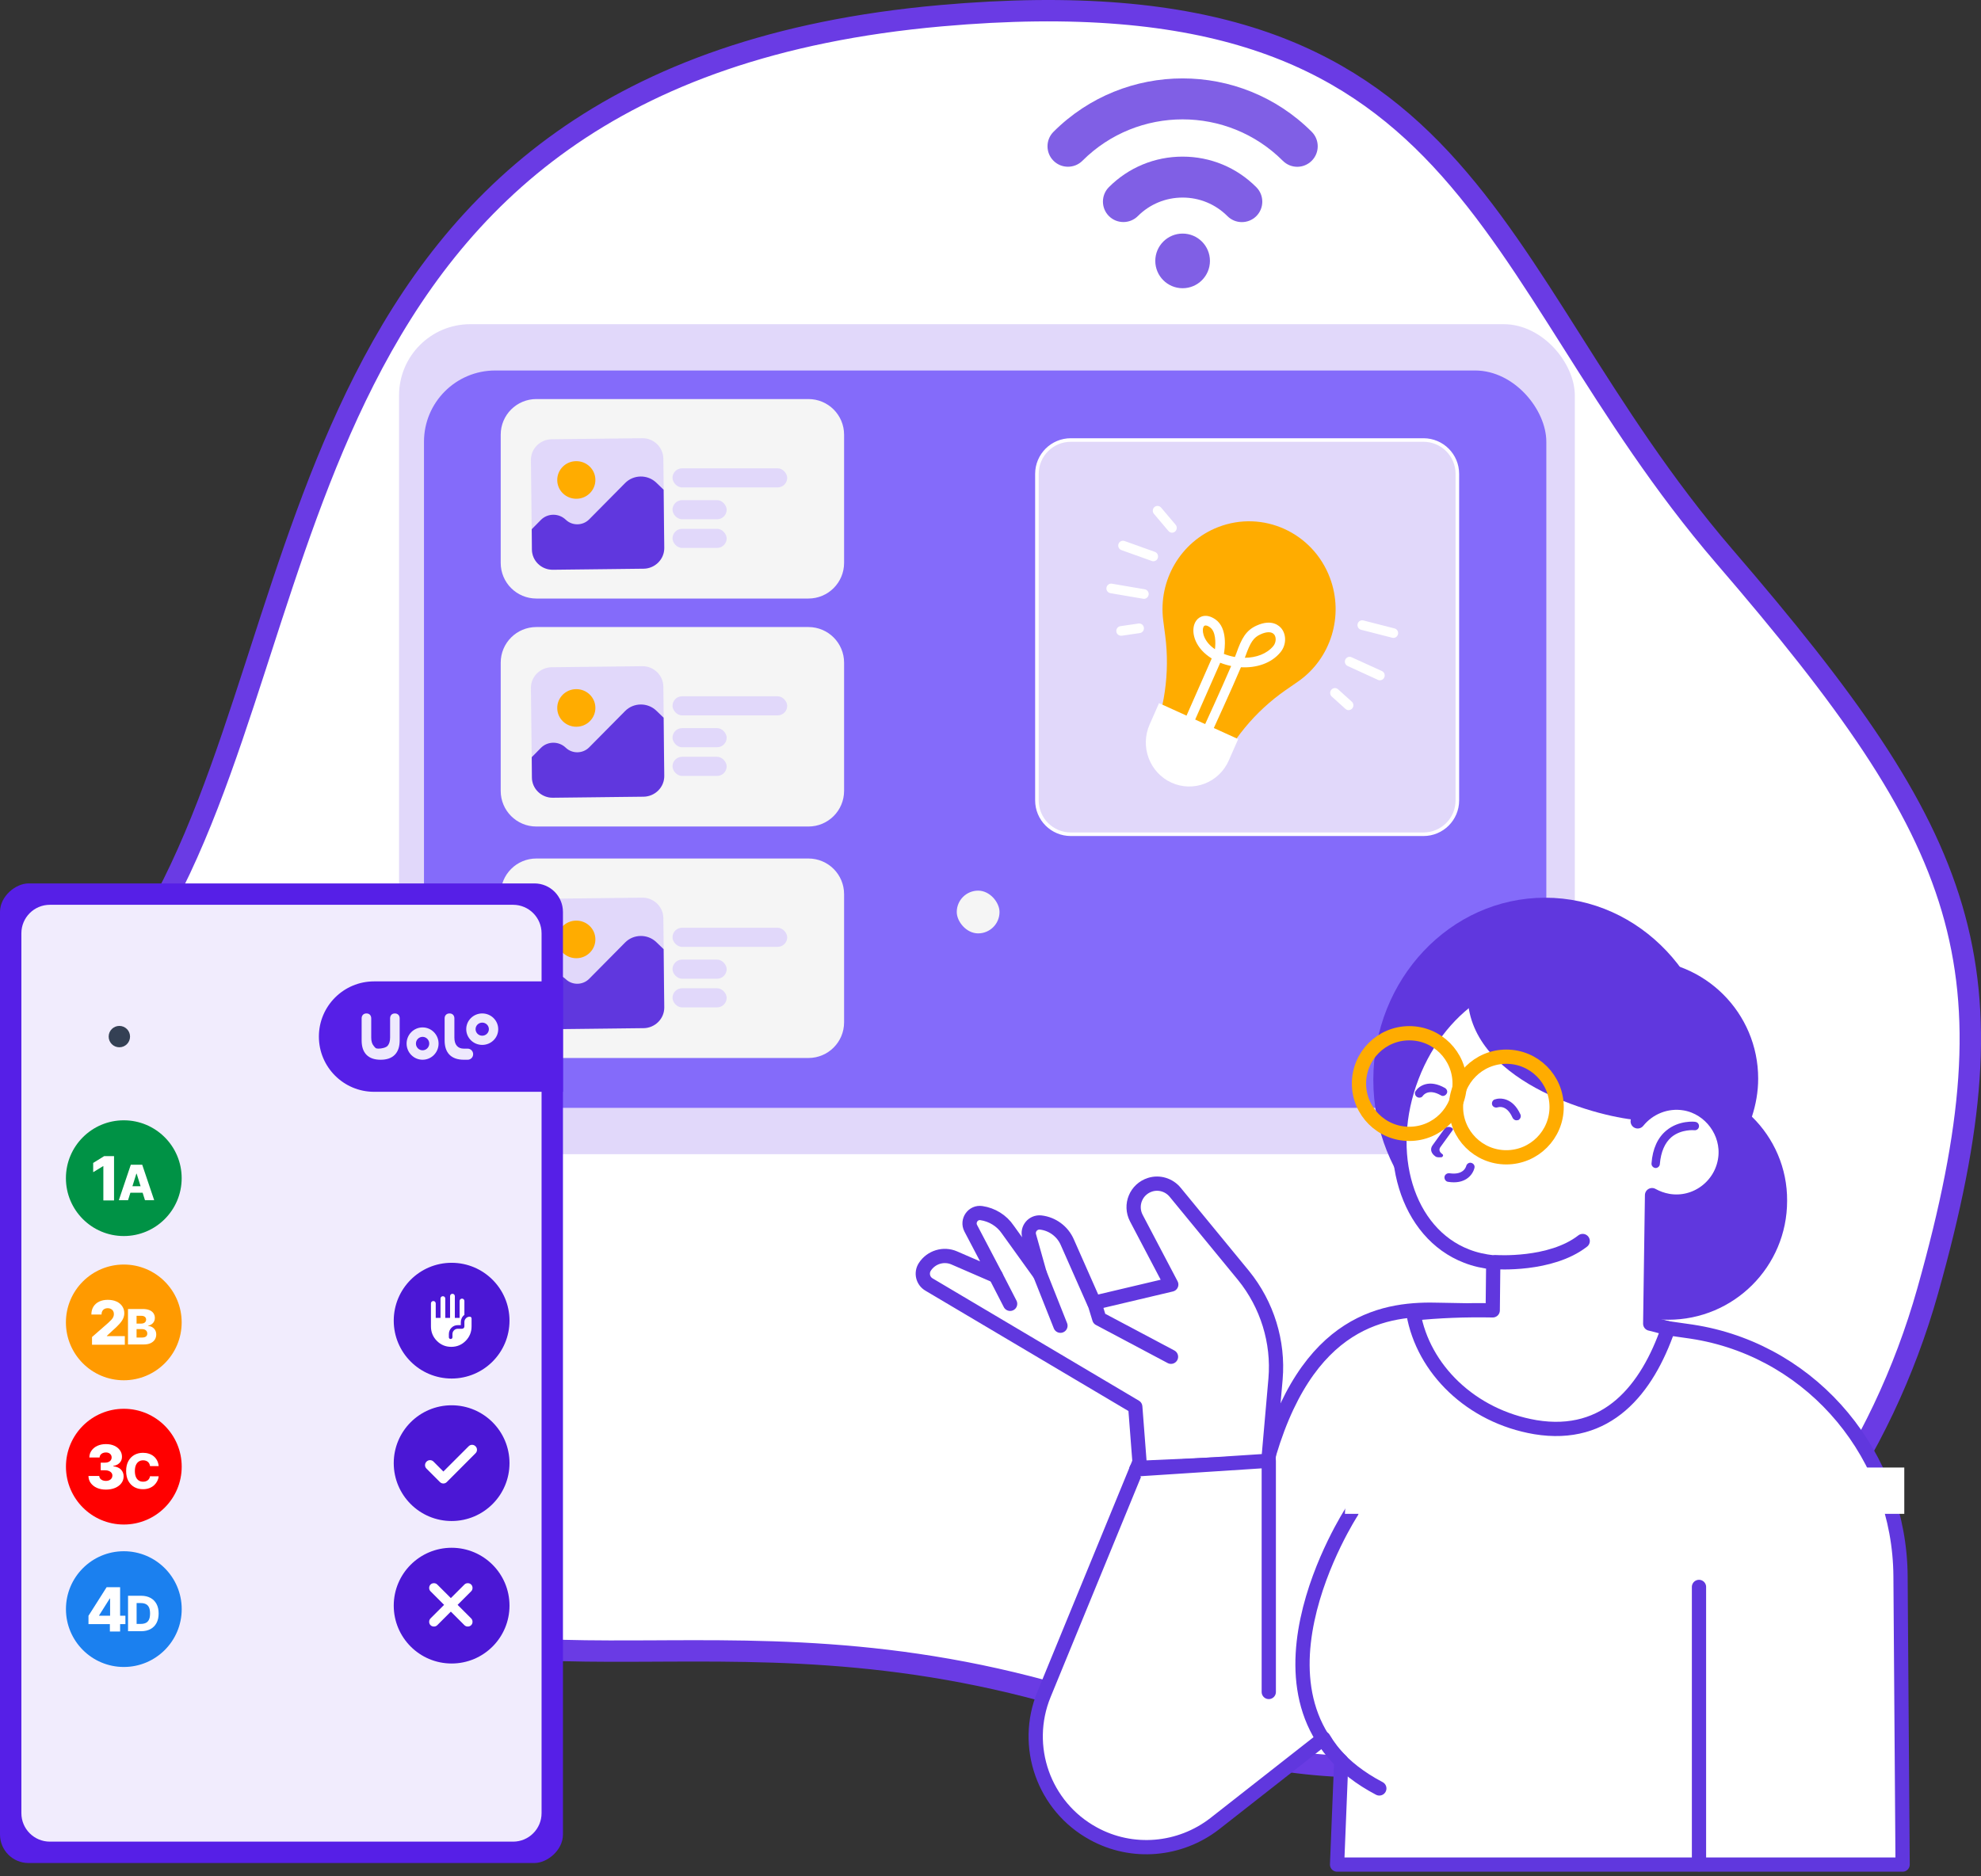 <svg width="417" height="395" viewBox="0 0 417 395" fill="none" xmlns="http://www.w3.org/2000/svg">
<rect x="0" y="0" width="417" height="395" fill="#333333" stroke="none"/>
<path d="M198.077 3.309L198.077 3.309C226.594 0.778 247.818 2.909 264.423 8.351C280.99 13.781 293.089 22.55 303.308 33.516C313.557 44.514 321.898 57.695 330.988 72.06L331.04 72.143C340.12 86.491 349.907 101.94 362.953 117.119L362.955 117.121C388.857 147.192 404.262 168.741 410.898 191.25C417.506 213.667 415.496 237.343 405.763 271.853C396.114 306.063 375.117 336.51 346.637 354.599C318.221 372.647 282.241 378.474 242.281 363.327C201.253 347.773 168.936 347.471 140.635 347.597C139.823 347.601 139.014 347.605 138.209 347.609C110.929 347.742 87.665 347.855 63.284 334.882C38.09 321.39 20.996 301.766 14.699 278.06C8.402 254.356 12.802 226.196 31.337 195.444L31.338 195.442C40.878 179.587 47.327 160.245 53.812 140.23C54.124 139.269 54.435 138.306 54.747 137.342C60.961 118.136 67.361 98.36 76.667 80.001C86.422 60.758 99.326 43.172 118.442 29.612C137.554 16.055 163.025 6.417 198.077 3.309Z" fill="white" stroke="#6A3BE4" stroke-width="4.5"/>
<rect x="84" y="68.254" width="247.5" height="174.749" rx="15" fill="#E1D8FA"/>
<rect x="89.25" y="78.004" width="236.25" height="155.249" rx="15" fill="#846BFA"/>
<path d="M218.273 99.769C218.273 95.835 221.463 92.644 225.398 92.644H299.648C303.583 92.644 306.773 95.835 306.773 99.769V168.519C306.773 172.454 303.583 175.644 299.648 175.644H242.006H227.986H225.398C221.463 175.644 218.273 172.454 218.273 168.519V99.769Z" fill="#E1D8FA" stroke="white" stroke-width="0.75"/>
<path d="M256.422 110.978C248.548 114.035 243.766 122.16 244.861 130.646L245.28 133.834C246.294 141.681 245.135 149.659 241.963 156.886L241.705 157.474L255.633 163.801L255.89 163.213C259.079 155.986 264.167 149.807 270.591 145.327L273.216 143.512C280.172 138.689 282.957 129.632 279.946 121.654C276.355 112.106 265.825 107.332 256.422 110.978Z" fill="#FFAC00"/>
<path d="M246.6 164.784C241.995 162.692 239.934 157.215 241.995 152.539L243.975 148.043L260.64 155.613L258.66 160.109C256.615 164.784 251.205 166.877 246.6 164.784Z" fill="white"/>
<path d="M254.231 154.677C254.086 154.677 253.941 154.644 253.812 154.579C253.313 154.35 253.104 153.745 253.329 153.238C253.378 153.14 257.129 144.965 259.158 140.224C258.369 140.061 257.596 139.832 256.856 139.538L251.333 152.077C251.107 152.584 250.528 152.813 250.012 152.584C249.513 152.355 249.288 151.75 249.513 151.243L255.068 138.638C254.666 138.393 254.279 138.115 253.925 137.821C251.091 135.499 250.624 132.295 251.816 130.66C252.492 129.728 253.957 129.107 255.825 130.399C258.498 132.23 257.806 136.709 257.628 137.674C258.369 137.968 259.142 138.181 259.947 138.328C260.076 138.001 260.189 137.723 260.269 137.494C261.364 134.388 262.282 132.736 264.488 131.723C267.821 130.202 269.399 131.854 269.801 132.393C270.832 133.766 270.735 135.859 269.56 137.298C267.611 139.701 264.391 140.666 261.219 140.486C259.255 145.145 255.326 153.663 255.133 154.105C254.972 154.464 254.601 154.677 254.231 154.677ZM267.048 133.112C266.565 133.112 265.969 133.26 265.309 133.57C263.876 134.224 263.2 135.221 262.153 138.181C262.121 138.279 262.089 138.377 262.04 138.491C264.391 138.475 266.661 137.69 268.046 136.006C268.61 135.303 268.69 134.241 268.239 133.619C267.966 133.276 267.563 133.112 267.048 133.112ZM253.78 131.69C253.635 131.69 253.506 131.739 253.41 131.87C252.943 132.508 253.136 134.584 255.165 136.251C255.358 136.399 255.551 136.546 255.745 136.693C255.922 135.287 255.922 132.933 254.698 132.082C254.505 131.935 254.118 131.69 253.78 131.69Z" fill="white"/>
<path d="M290.477 143.234C290.348 143.234 290.203 143.201 290.075 143.152L283.682 140.225C283.183 139.996 282.958 139.392 283.183 138.885C283.409 138.378 283.988 138.149 284.504 138.378L290.896 141.288C291.395 141.517 291.62 142.122 291.395 142.629C291.234 143.005 290.864 143.234 290.477 143.234Z" fill="white"/>
<path d="M293.312 134.309C293.231 134.309 293.151 134.293 293.07 134.276L286.501 132.592C285.97 132.461 285.648 131.906 285.776 131.366C285.905 130.827 286.453 130.5 286.984 130.63L293.553 132.314C294.085 132.445 294.407 133.001 294.278 133.54C294.165 133.998 293.763 134.309 293.312 134.309Z" fill="white"/>
<path d="M283.876 149.514C283.635 149.514 283.409 149.432 283.216 149.252L280.334 146.653C279.915 146.277 279.883 145.639 280.253 145.214C280.624 144.789 281.252 144.756 281.67 145.132L284.552 147.732C284.971 148.108 285.003 148.745 284.633 149.17C284.423 149.399 284.15 149.514 283.876 149.514Z" fill="white"/>
<path d="M240.803 126.083C240.755 126.083 240.691 126.083 240.642 126.066L233.735 124.889C233.187 124.791 232.817 124.268 232.914 123.728C233.01 123.172 233.526 122.796 234.057 122.894L240.965 124.072C241.512 124.17 241.882 124.693 241.786 125.232C241.705 125.723 241.287 126.083 240.803 126.083Z" fill="white"/>
<path d="M242.783 118.173C242.67 118.173 242.557 118.157 242.445 118.108L236.052 115.819C235.537 115.639 235.263 115.051 235.441 114.528C235.618 114.004 236.197 113.726 236.713 113.906L243.105 116.195C243.62 116.375 243.894 116.964 243.717 117.487C243.588 117.912 243.202 118.173 242.783 118.173Z" fill="white"/>
<path d="M235.973 133.847C235.49 133.847 235.055 133.487 234.991 132.981C234.911 132.425 235.297 131.918 235.844 131.836L239.661 131.28C240.208 131.199 240.707 131.591 240.788 132.147C240.868 132.703 240.482 133.209 239.934 133.291L236.118 133.847C236.07 133.847 236.022 133.847 235.973 133.847Z" fill="white"/>
<path d="M246.713 112.155C246.439 112.155 246.149 112.04 245.956 111.795L242.897 108.182C242.543 107.757 242.591 107.119 243.009 106.76C243.428 106.4 244.056 106.449 244.41 106.874L247.47 110.487C247.824 110.912 247.776 111.55 247.357 111.91C247.164 112.073 246.938 112.155 246.713 112.155Z" fill="white"/>
<rect x="201.398" y="187.52" width="9" height="9" rx="4.5" fill="#F5F5F5"/>
<path d="M112.898 84.019C108.756 84.019 105.398 87.377 105.398 91.519V118.519C105.398 122.661 108.756 126.019 112.898 126.019H113.568H124.923H170.18C174.322 126.019 177.68 122.661 177.68 118.519V91.519C177.68 87.377 174.322 84.019 170.18 84.019H112.898Z" fill="#F5F5F5"/>
<rect x="141.562" y="98.598" width="24.144" height="4.024" rx="2.012" fill="#E1D8FA"/>
<rect x="141.562" y="105.305" width="11.401" height="4.024" rx="2.012" fill="#E1D8FA"/>
<rect x="141.562" y="111.34" width="11.401" height="4.024" rx="2.012" fill="#E1D8FA"/>
<path d="M135.506 119.757L116.416 119.977C114.002 120.017 112.007 118.083 111.969 115.702L111.76 96.874C111.722 94.494 113.684 92.525 116.098 92.486L135.189 92.266C137.603 92.227 139.597 94.161 139.635 96.542L139.845 115.369C139.861 117.75 137.92 119.718 135.506 119.757Z" fill="#E1D8FA"/>
<path d="M125.326 101.007C125.359 103.19 123.572 104.999 121.358 105.011C119.145 105.046 117.312 103.284 117.301 101.101C117.268 98.918 119.056 97.109 121.269 97.097C123.482 97.063 125.315 98.824 125.326 101.007Z" fill="#FFAC00"/>
<path d="M111.97 115.701L111.928 111.424L113.847 109.478C115.263 108.031 117.611 108.015 119.077 109.412C120.453 110.744 122.666 110.71 124.018 109.352L131.583 101.707C133.37 99.897 136.321 99.866 138.155 101.628L139.691 103.111L139.822 115.346C139.86 117.727 137.898 119.696 135.484 119.735L116.393 119.955C113.98 119.994 111.986 118.082 111.97 115.701Z" fill="#6037DE"/>
<path d="M112.898 132.02C108.756 132.02 105.398 135.377 105.398 139.52V166.519C105.398 170.661 108.756 174.019 112.898 174.019H113.568H124.923H170.18C174.322 174.019 177.68 170.661 177.68 166.519V139.52C177.68 135.377 174.322 132.02 170.18 132.02H112.898Z" fill="#F5F5F5"/>
<rect x="141.562" y="146.598" width="24.144" height="4.024" rx="2.012" fill="#E1D8FA"/>
<rect x="141.562" y="153.305" width="11.401" height="4.024" rx="2.012" fill="#E1D8FA"/>
<rect x="141.562" y="159.34" width="11.401" height="4.024" rx="2.012" fill="#E1D8FA"/>
<path d="M135.506 167.757L116.416 167.977C114.002 168.017 112.007 166.083 111.969 163.702L111.76 144.874C111.722 142.494 113.684 140.525 116.098 140.486L135.189 140.266C137.603 140.227 139.597 142.161 139.635 144.542L139.845 163.369C139.861 165.75 137.92 167.718 135.506 167.757Z" fill="#E1D8FA"/>
<path d="M125.326 149.007C125.359 151.19 123.572 152.999 121.358 153.011C119.145 153.046 117.312 151.284 117.301 149.101C117.268 146.918 119.056 145.109 121.269 145.097C123.482 145.063 125.315 146.824 125.326 149.007Z" fill="#FFAC00"/>
<path d="M111.97 163.701L111.928 159.424L113.847 157.478C115.263 156.031 117.611 156.015 119.077 157.412C120.453 158.744 122.666 158.71 124.018 157.352L131.583 149.707C133.37 147.897 136.321 147.866 138.155 149.628L139.691 151.111L139.822 163.346C139.86 165.727 137.898 167.696 135.484 167.735L116.393 167.955C113.98 167.994 111.986 166.082 111.97 163.701Z" fill="#6037DE"/>
<path d="M112.898 180.754C108.756 180.754 105.398 184.112 105.398 188.254V215.254C105.398 219.396 108.756 222.754 112.898 222.754H113.568H124.923H170.18C174.322 222.754 177.68 219.396 177.68 215.254V188.254C177.68 184.112 174.322 180.754 170.18 180.754H112.898Z" fill="#F5F5F5"/>
<rect x="141.562" y="195.332" width="24.144" height="4.024" rx="2.012" fill="#E1D8FA"/>
<rect x="141.562" y="202.039" width="11.401" height="4.024" rx="2.012" fill="#E1D8FA"/>
<rect x="141.562" y="208.074" width="11.401" height="4.024" rx="2.012" fill="#E1D8FA"/>
<path d="M135.506 216.492L116.416 216.712C114.002 216.751 112.007 214.817 111.969 212.436L111.76 193.609C111.722 191.228 113.684 189.26 116.098 189.22L135.189 189C137.603 188.961 139.597 190.895 139.635 193.276L139.845 212.104C139.861 214.485 137.92 216.453 135.506 216.492Z" fill="#E1D8FA"/>
<path d="M125.326 197.742C125.359 199.924 123.572 201.734 121.358 201.746C119.145 201.78 117.312 200.018 117.301 197.835C117.268 195.653 119.056 193.843 121.269 193.831C123.482 193.797 125.315 195.559 125.326 197.742Z" fill="#FFAC00"/>
<path d="M111.97 212.435L111.928 208.158L113.847 206.213C115.263 204.765 117.611 204.75 119.077 206.146C120.453 207.478 122.666 207.444 124.018 206.087L131.583 198.441C133.37 196.631 136.321 196.601 138.155 198.362L139.691 199.845L139.822 212.081C139.86 214.462 137.898 216.43 135.484 216.469L116.393 216.689C113.98 216.728 111.986 214.816 111.97 212.435Z" fill="#6037DE"/>
<path d="M357.25 280.557C382.003 284.893 399.895 306.737 400.06 331.874L400.499 392.576H370.752H281.454L282.333 370.787C280.851 369.36 279.643 367.768 278.6 366.012L255.714 383.959C248.359 389.667 238.315 390.545 230.137 386.045C219.709 380.337 215.264 367.713 219.764 356.736L243.584 298.724L267.569 284.344L266.361 308.932C274.758 277.099 292.322 275.453 303.079 275.782L327.228 276.221L353.189 279.953C355.988 280.337 356.591 280.447 357.25 280.557Z" fill="white" stroke="#6037DE" stroke-width="3" stroke-miterlimit="10" stroke-linecap="round" stroke-linejoin="round"/>
<path d="M368.777 235.111C369.601 232.586 370.095 229.897 370.095 227.098C370.095 213.267 358.898 202.07 345.067 202.07C343.86 202.07 342.652 202.18 341.445 202.345C336.944 197.899 295.616 261.126 309.392 261.126C315.869 261.126 321.796 258.656 326.242 254.595C327.12 267.602 337.932 277.866 351.159 277.866C364.99 277.866 376.187 266.669 376.187 252.838C376.242 245.923 373.388 239.611 368.777 235.111Z" fill="#6037DE"/>
<path d="M261.752 268.533L247.372 251.025C246.109 249.488 244.024 248.829 242.103 249.433C239.139 250.366 237.767 253.714 239.194 256.458L246.549 270.454L230.303 274.296L224.65 261.508C223.662 259.257 221.521 257.666 219.051 257.391C217.46 257.227 216.197 258.709 216.636 260.245L218.887 268.258L212.136 258.873C210.874 257.007 208.843 255.745 206.593 255.415C204.836 255.141 203.519 257.007 204.342 258.599L209.611 268.643L200.885 264.856C198.634 263.868 196 264.691 194.683 266.722C193.859 267.984 194.243 269.685 195.561 270.454L238.974 296.195L239.962 309.038L266.966 307.83L268.502 290.322C269.161 282.528 266.746 274.68 261.752 268.533Z" fill="white" stroke="#6037DE" stroke-width="3" stroke-miterlimit="10" stroke-linecap="round" stroke-linejoin="round"/>
<path d="M325.253 265.736C345.229 265.736 361.422 248.56 361.422 227.372C361.422 206.184 345.229 189.008 325.253 189.008C305.277 189.008 289.084 206.184 289.084 227.372C289.084 248.56 305.277 265.736 325.253 265.736Z" fill="#6037DE"/>
<path d="M308.732 264.474C296.163 259.644 291.004 242.74 297.206 226.659C303.353 210.578 318.556 201.467 331.07 206.242C341.553 210.248 346.877 222.707 344.736 236.099C347.041 233.245 350.773 231.653 354.67 232.312C360.049 233.245 363.891 238.459 363.177 243.892C362.409 249.765 356.92 253.827 351.158 252.839C349.895 252.619 348.743 252.18 347.755 251.631L347.371 278.689C347.371 278.689 347.974 278.799 351.158 279.677C346.712 292.52 338.369 303.003 323.166 300.478C309.665 298.173 299.566 288.239 297.535 276.549C302.804 276 308.348 275.78 314.22 275.89L314.33 265.791C312.409 265.572 310.543 265.188 308.732 264.474Z" fill="white" stroke="#6037DE" stroke-width="3" stroke-miterlimit="10" stroke-linecap="round" stroke-linejoin="round"/>
<path d="M348.524 245.92H348.469C347.975 245.865 347.591 245.426 347.646 244.932C347.865 241.859 348.963 239.499 350.774 238.017C353.409 235.821 356.757 236.151 356.866 236.206C357.36 236.261 357.69 236.7 357.635 237.194C357.58 237.688 357.141 238.017 356.647 237.962C356.647 237.962 353.958 237.688 351.872 239.389C350.445 240.596 349.622 242.517 349.402 245.042C349.402 245.536 348.963 245.92 348.524 245.92Z" fill="#6037DE"/>
<path d="M346.165 235.769C345.945 235.824 345.671 235.878 345.451 235.878C337.219 235.494 310.49 228.414 309.008 210.961C309.008 210.741 317.899 205.857 317.844 205.692C322.564 204.155 327.449 204.1 332.059 205.857C342.652 209.863 348.086 222.322 346.165 235.769Z" fill="#6037DE"/>
<path d="M302.914 243.674C302.64 243.674 302.365 243.619 302.201 243.51C301.213 242.851 300.993 241.918 301.542 241.15L304.122 237.582C304.286 237.308 304.835 237.198 305.274 237.308C305.713 237.417 305.988 237.692 305.768 237.966L303.189 241.534C302.859 242.028 302.969 242.522 303.573 242.961C303.902 243.18 303.792 243.51 303.408 243.674C303.298 243.619 303.134 243.674 302.914 243.674Z" fill="#6037DE"/>
<path d="M319.216 235.882C318.886 235.882 318.557 235.662 318.392 235.333C317.13 232.479 315.374 233.138 315.264 233.138C314.825 233.302 314.276 233.083 314.111 232.644C313.947 232.205 314.166 231.656 314.605 231.491C315.813 231.052 318.447 231.107 320.039 234.62C320.258 235.059 320.039 235.608 319.6 235.827C319.435 235.827 319.325 235.882 319.216 235.882Z" fill="#6037DE"/>
<path d="M298.743 231.108C298.578 231.108 298.413 231.053 298.249 230.943C297.864 230.669 297.7 230.12 297.974 229.736C298.688 228.638 300.828 227.156 304.176 229.077C304.615 229.352 304.78 229.901 304.505 230.285C304.231 230.724 303.682 230.888 303.298 230.614C300.718 229.132 299.621 230.559 299.511 230.724C299.346 230.998 299.072 231.108 298.743 231.108Z" fill="#6037DE"/>
<path d="M308.677 248.229C307.799 248.778 306.591 249.107 304.835 248.832C304.341 248.778 304.012 248.284 304.067 247.79C304.121 247.296 304.615 246.966 305.109 247.021C308.073 247.46 308.567 245.704 308.622 245.539C308.732 245.045 309.226 244.716 309.665 244.826C310.159 244.936 310.488 245.375 310.378 245.869C310.214 246.582 309.72 247.57 308.677 248.229Z" fill="#6037DE"/>
<path d="M284.528 318.312C284.528 318.312 257.745 359.476 290.346 376.545" stroke="#6037DE" stroke-width="3" stroke-miterlimit="10" stroke-linecap="round" stroke-linejoin="round"/>
<path d="M239.195 309.366L267.077 307.555V356.237" fill="white"/>
<path d="M239.195 309.366L267.077 307.555V356.237" stroke="#6037DE" stroke-width="3" stroke-miterlimit="10" stroke-linecap="round" stroke-linejoin="round"/>
<path d="M314.824 265.735C314.824 265.735 326.405 266.558 333.156 261.289L314.824 265.735Z" fill="white"/>
<path d="M314.824 265.735C314.824 265.735 326.405 266.558 333.156 261.289" stroke="#6037DE" stroke-width="3" stroke-miterlimit="10" stroke-linecap="round" stroke-linejoin="round"/>
<path d="M218.887 268.203L223.223 279.125" stroke="#6037DE" stroke-width="3" stroke-miterlimit="10" stroke-linecap="round" stroke-linejoin="round"/>
<path d="M230.357 274.242L231.4 277.645L246.494 285.658" stroke="#6037DE" stroke-width="3" stroke-miterlimit="10" stroke-linecap="round" stroke-linejoin="round"/>
<path d="M209.611 268.641L212.63 274.513" stroke="#6037DE" stroke-width="3" stroke-miterlimit="10" stroke-linecap="round" stroke-linejoin="round"/>
<path d="M357.637 334.121V392.518" stroke="#6037DE" stroke-width="3" stroke-miterlimit="10" stroke-linecap="round" stroke-linejoin="round"/>
<path d="M296.659 238.728C302.509 238.728 307.252 233.986 307.252 228.136C307.252 222.285 302.509 217.543 296.659 217.543C290.809 217.543 286.066 222.285 286.066 228.136C286.066 233.986 290.809 238.728 296.659 238.728Z" stroke="#FFAC00" stroke-width="3" stroke-miterlimit="10"/>
<path d="M317.077 243.666C322.927 243.666 327.67 238.923 327.67 233.073C327.67 227.223 322.927 222.48 317.077 222.48C311.227 222.48 306.484 227.223 306.484 233.073C306.484 238.923 311.227 243.666 317.077 243.666Z" stroke="#FFAC00" stroke-width="3" stroke-miterlimit="10"/>
<path d="M283.102 318.73H400.852V313.855V308.98H283.641L283.102 318.73Z" fill="white"/>
<path d="M273.073 35.117C271.965 35.117 270.874 34.694 270.026 33.846C258.391 22.227 239.488 22.227 227.853 33.846C226.175 35.525 223.437 35.525 221.759 33.846C220.08 32.168 220.08 29.43 221.759 27.752C236.751 12.76 261.129 12.76 276.121 27.752C277.799 29.43 277.799 32.168 276.121 33.846C275.273 34.694 274.165 35.117 273.073 35.117Z" fill="#805FE5"/>
<path d="M261.406 46.763C260.298 46.763 259.206 46.339 258.359 45.492C255.849 42.982 252.493 41.597 248.94 41.597C245.388 41.597 242.031 42.982 239.521 45.492C237.843 47.17 235.105 47.17 233.427 45.492C231.748 43.813 231.748 41.075 233.427 39.397C237.566 35.258 243.074 32.977 248.94 32.977C254.807 32.977 260.314 35.258 264.453 39.413C266.132 41.092 266.132 43.829 264.453 45.508C263.622 46.339 262.514 46.763 261.406 46.763Z" fill="#805FE5"/>
<path d="M248.94 60.684C252.117 60.684 254.692 58.109 254.692 54.932C254.692 51.755 252.117 49.18 248.94 49.18C245.763 49.18 243.188 51.755 243.188 54.932C243.188 58.109 245.763 60.684 248.94 60.684Z" fill="#805FE5"/>
<g clip-path="url(#clip0_6528_4777)">
<rect x="118.5" y="186" width="206.249" height="118.5" rx="6" transform="rotate(90 118.5 186)" fill="#561FE7"/>
<path d="M4.5 196.5C4.5 193.186 7.186 190.5 10.5 190.5H108C111.314 190.5 114 193.186 114 196.5V381.749C114 385.063 111.314 387.749 108 387.749H10.5C7.186 387.749 4.5 385.063 4.5 381.749V196.5Z" fill="#F1ECFD"/>
<path d="M38.242 248.059C38.242 254.788 32.788 260.242 26.059 260.242C19.33 260.242 13.875 254.788 13.875 248.059C13.875 241.33 19.33 235.875 26.059 235.875C32.788 235.875 38.242 241.33 38.242 248.059Z" fill="#009245"/>
<path d="M24.006 243.422V252.749H21.756V245.526H21.701L19.615 246.801V244.852L21.915 243.422H24.006Z" fill="white"/>
<path d="M26.956 252.688H25.018L27.535 245.227H29.936L32.454 252.688H30.516L28.763 247.107H28.705L26.956 252.688ZM26.697 249.752H30.749V251.122H26.697V249.752Z" fill="white"/>
<path d="M38.242 278.426C38.242 285.155 32.788 290.61 26.059 290.61C19.33 290.61 13.875 285.155 13.875 278.426C13.875 271.697 19.33 266.242 26.059 266.242C32.788 266.242 38.242 271.697 38.242 278.426Z" fill="#FF9A00"/>
<path d="M19.371 283.127V281.505L22.773 278.527C23.028 278.296 23.245 278.085 23.424 277.894C23.604 277.699 23.74 277.505 23.834 277.311C23.928 277.113 23.975 276.899 23.975 276.669C23.975 276.411 23.919 276.19 23.807 276.008C23.695 275.823 23.54 275.68 23.342 275.58C23.145 275.48 22.919 275.43 22.664 275.43C22.406 275.43 22.18 275.483 21.985 275.589C21.791 275.692 21.639 275.843 21.53 276.04C21.424 276.237 21.37 276.477 21.37 276.76H19.234C19.234 276.125 19.377 275.577 19.663 275.116C19.948 274.654 20.349 274.299 20.865 274.05C21.384 273.798 21.987 273.672 22.673 273.672C23.38 273.672 23.995 273.79 24.517 274.027C25.04 274.264 25.443 274.595 25.729 275.02C26.017 275.442 26.162 275.932 26.162 276.491C26.162 276.846 26.09 277.198 25.948 277.548C25.805 277.897 25.548 278.282 25.178 278.704C24.81 279.126 24.288 279.632 23.611 280.221L22.495 281.25V281.309H26.275V283.127H19.371Z" fill="white"/>
<path d="M26.943 283.067V275.605H30.055C30.613 275.605 31.081 275.684 31.458 275.842C31.837 276 32.121 276.221 32.31 276.505C32.502 276.79 32.598 277.119 32.598 277.493C32.598 277.777 32.538 278.031 32.419 278.254C32.3 278.475 32.136 278.659 31.928 278.804C31.719 278.95 31.477 279.052 31.203 279.11V279.183C31.504 279.198 31.782 279.279 32.037 279.427C32.294 279.576 32.501 279.782 32.656 280.047C32.812 280.309 32.889 280.62 32.889 280.98C32.889 281.38 32.788 281.739 32.583 282.054C32.379 282.368 32.084 282.615 31.698 282.798C31.312 282.977 30.843 283.067 30.292 283.067H26.943ZM28.747 281.614H29.862C30.253 281.614 30.541 281.539 30.725 281.391C30.912 281.243 31.006 281.037 31.006 280.772C31.006 280.58 30.961 280.415 30.871 280.276C30.781 280.135 30.654 280.027 30.488 279.952C30.323 279.874 30.125 279.836 29.895 279.836H28.747V281.614ZM28.747 278.673H29.745C29.942 278.673 30.117 278.64 30.27 278.575C30.423 278.509 30.542 278.415 30.627 278.291C30.714 278.167 30.758 278.017 30.758 277.843C30.758 277.592 30.669 277.396 30.492 277.252C30.315 277.109 30.076 277.037 29.774 277.037H28.747V278.673Z" fill="white"/>
<path d="M38.25 308.797C38.25 315.526 32.795 320.981 26.067 320.981C19.338 320.981 13.883 315.526 13.883 308.797C13.883 302.068 19.338 296.613 26.067 296.613C32.795 296.613 38.25 302.068 38.25 308.797Z" fill="#FF0000"/>
<path d="M36.329 308.795C36.329 314.462 31.735 319.055 26.069 319.055C20.402 319.055 15.809 314.462 15.809 308.795C15.809 303.129 20.402 298.535 26.069 298.535C31.735 298.535 36.329 303.129 36.329 308.795Z" fill="#FF0000"/>
<path d="M22.287 313.629C21.577 313.629 20.947 313.508 20.397 313.265C19.851 313.019 19.42 312.68 19.104 312.249C18.788 311.818 18.627 311.322 18.621 310.76H20.889C20.898 310.963 20.963 311.144 21.085 311.302C21.206 311.457 21.372 311.578 21.581 311.666C21.791 311.754 22.029 311.798 22.296 311.798C22.564 311.798 22.799 311.751 23.002 311.657C23.209 311.56 23.37 311.428 23.485 311.261C23.601 311.091 23.657 310.897 23.654 310.678C23.657 310.459 23.594 310.265 23.467 310.095C23.339 309.925 23.159 309.793 22.925 309.699C22.694 309.605 22.421 309.558 22.105 309.558H21.199V307.954H22.105C22.381 307.954 22.624 307.909 22.834 307.818C23.046 307.727 23.212 307.599 23.33 307.435C23.449 307.268 23.506 307.077 23.503 306.861C23.506 306.652 23.456 306.468 23.353 306.31C23.253 306.149 23.112 306.025 22.93 305.937C22.75 305.849 22.542 305.805 22.305 305.805C22.057 305.805 21.83 305.849 21.627 305.937C21.427 306.025 21.267 306.149 21.149 306.31C21.03 306.471 20.968 306.658 20.962 306.871H18.808C18.814 306.315 18.969 305.826 19.272 305.404C19.576 304.979 19.989 304.647 20.511 304.407C21.036 304.167 21.634 304.047 22.305 304.047C22.974 304.047 23.561 304.164 24.068 304.398C24.575 304.631 24.97 304.95 25.252 305.354C25.535 305.755 25.676 306.209 25.676 306.716C25.679 307.241 25.507 307.674 25.161 308.014C24.818 308.354 24.376 308.563 23.836 308.642V308.715C24.558 308.8 25.103 309.034 25.471 309.416C25.841 309.799 26.025 310.277 26.022 310.851C26.022 311.391 25.863 311.871 25.544 312.29C25.228 312.706 24.788 313.034 24.223 313.274C23.661 313.511 23.016 313.629 22.287 313.629Z" fill="white"/>
<path d="M33.404 308.684H31.582C31.558 308.497 31.508 308.329 31.433 308.178C31.358 308.027 31.258 307.899 31.134 307.792C31.01 307.685 30.863 307.603 30.693 307.548C30.526 307.489 30.34 307.46 30.136 307.46C29.774 307.46 29.462 307.549 29.2 307.726C28.94 307.903 28.739 308.16 28.598 308.495C28.46 308.83 28.391 309.236 28.391 309.712C28.391 310.207 28.461 310.623 28.602 310.958C28.745 311.291 28.946 311.542 29.203 311.712C29.463 311.88 29.77 311.963 30.125 311.963C30.324 311.963 30.505 311.938 30.668 311.887C30.833 311.836 30.978 311.762 31.102 311.665C31.228 311.565 31.331 311.445 31.411 311.304C31.494 311.161 31.551 310.999 31.582 310.819L33.404 310.83C33.373 311.161 33.277 311.486 33.116 311.807C32.958 312.127 32.741 312.42 32.464 312.685C32.187 312.947 31.85 313.156 31.451 313.312C31.055 313.467 30.601 313.545 30.089 313.545C29.413 313.545 28.808 313.397 28.274 313.1C27.742 312.801 27.322 312.367 27.014 311.796C26.705 311.225 26.551 310.53 26.551 309.712C26.551 308.891 26.707 308.195 27.021 307.624C27.334 307.053 27.758 306.62 28.292 306.323C28.827 306.027 29.425 305.879 30.089 305.879C30.54 305.879 30.958 305.942 31.342 306.068C31.726 306.192 32.063 306.374 32.355 306.615C32.646 306.853 32.883 307.146 33.065 307.493C33.248 307.84 33.36 308.237 33.404 308.684Z" fill="white"/>
<path d="M38.25 338.789C38.25 345.518 32.795 350.973 26.067 350.973C19.338 350.973 13.883 345.518 13.883 338.789C13.883 332.06 19.338 326.605 26.067 326.605C32.795 326.605 38.25 332.06 38.25 338.789Z" fill="#1B80EF"/>
<path d="M18.625 341.955V340.197L22.446 334.176H24.008V336.562H23.102L20.866 340.105V340.178H26.399V341.955H18.625ZM23.129 343.503V341.417L23.175 340.647V334.176H25.283V343.503H23.129Z" fill="white"/>
<path d="M29.711 343.442H26.953V335.98H29.708C30.468 335.98 31.122 336.13 31.671 336.429C32.223 336.725 32.648 337.152 32.947 337.711C33.245 338.267 33.395 338.933 33.395 339.708C33.395 340.485 33.245 341.153 32.947 341.712C32.65 342.27 32.226 342.699 31.675 342.998C31.124 343.294 30.469 343.442 29.711 343.442ZM28.757 341.905H29.642C30.06 341.905 30.413 341.834 30.702 341.693C30.994 341.55 31.214 341.318 31.362 340.997C31.512 340.674 31.588 340.245 31.588 339.708C31.588 339.171 31.512 338.743 31.362 338.425C31.211 338.105 30.989 337.874 30.695 337.733C30.404 337.59 30.044 337.518 29.616 337.518H28.757V341.905Z" fill="white"/>
<path d="M107.25 338.059C107.25 344.788 101.795 350.242 95.067 350.242C88.338 350.242 82.883 344.788 82.883 338.059C82.883 331.33 88.338 325.875 95.067 325.875C101.795 325.875 107.25 331.33 107.25 338.059Z" fill="#4B17D5"/>
<path d="M94.903 338.787L91.782 341.908C91.665 342.025 91.516 342.083 91.336 342.083C91.155 342.083 91.007 342.025 90.89 341.908C90.773 341.791 90.715 341.643 90.715 341.462C90.715 341.282 90.773 341.133 90.89 341.016L94.011 337.895L90.89 334.774C90.773 334.657 90.715 334.509 90.715 334.328C90.715 334.148 90.773 333.999 90.89 333.882C91.007 333.765 91.155 333.707 91.336 333.707C91.516 333.707 91.665 333.765 91.782 333.882L94.903 337.003L98.024 333.882C98.141 333.765 98.29 333.707 98.47 333.707C98.651 333.707 98.799 333.765 98.916 333.882C99.033 333.999 99.091 334.148 99.091 334.328C99.091 334.509 99.033 334.657 98.916 334.774L95.795 337.895L98.916 341.016C99.033 341.133 99.091 341.282 99.091 341.462C99.091 341.643 99.033 341.791 98.916 341.908C98.799 342.025 98.651 342.083 98.47 342.083C98.29 342.083 98.141 342.025 98.024 341.908L94.903 338.787Z" fill="white"/>
<path fill-rule="evenodd" clip-rule="evenodd" d="M91.336 334.082C91.245 334.082 91.195 334.108 91.155 334.147C91.116 334.187 91.09 334.237 91.09 334.328C91.09 334.419 91.116 334.469 91.155 334.509L94.542 337.895L91.155 341.282C91.116 341.321 91.09 341.371 91.09 341.462C91.09 341.553 91.116 341.603 91.155 341.643C91.195 341.683 91.245 341.708 91.336 341.708C91.427 341.708 91.477 341.683 91.517 341.643L94.903 338.257L98.289 341.643C98.329 341.683 98.379 341.708 98.47 341.708C98.561 341.708 98.611 341.683 98.651 341.643C98.69 341.603 98.716 341.553 98.716 341.462C98.716 341.371 98.69 341.321 98.651 341.282L95.264 337.895L98.651 334.509C98.69 334.469 98.716 334.419 98.716 334.328C98.716 334.237 98.69 334.187 98.651 334.147C98.611 334.108 98.561 334.082 98.47 334.082C98.379 334.082 98.329 334.108 98.289 334.147L94.903 337.534L91.517 334.147C91.477 334.108 91.427 334.082 91.336 334.082ZM90.625 333.617C90.819 333.423 91.066 333.332 91.336 333.332C91.606 333.332 91.853 333.423 92.047 333.617L94.903 336.473L97.759 333.617C97.953 333.423 98.2 333.332 98.47 333.332C98.74 333.332 98.987 333.423 99.181 333.617C99.375 333.811 99.466 334.058 99.466 334.328C99.466 334.598 99.375 334.845 99.181 335.039L96.325 337.895L99.181 340.751C99.375 340.945 99.466 341.192 99.466 341.462C99.466 341.732 99.375 341.979 99.181 342.173C98.987 342.367 98.74 342.458 98.47 342.458C98.2 342.458 97.953 342.367 97.759 342.173L94.903 339.317L92.047 342.173C91.853 342.367 91.606 342.458 91.336 342.458C91.066 342.458 90.819 342.367 90.625 342.173C90.431 341.979 90.34 341.732 90.34 341.462C90.34 341.192 90.431 340.945 90.625 340.751L93.481 337.895L90.625 335.039C90.431 334.845 90.34 334.598 90.34 334.328C90.34 334.058 90.431 333.811 90.625 333.617Z" fill="white"/>
<path d="M107.25 278.059C107.25 284.788 101.795 290.242 95.067 290.242C88.338 290.242 82.883 284.788 82.883 278.059C82.883 271.33 88.338 265.875 95.067 265.875C101.795 265.875 107.25 271.33 107.25 278.059Z" fill="#4B17D5"/>
<path d="M94.989 283.571C93.799 283.571 92.789 283.152 91.96 282.314C91.13 281.477 90.715 280.457 90.715 279.256L90.715 274.433C90.715 274.289 90.763 274.169 90.859 274.071C90.956 273.974 91.075 273.925 91.218 273.925C91.36 273.925 91.48 273.974 91.576 274.071C91.672 274.169 91.721 274.289 91.721 274.433L91.721 277.479L92.726 277.479L92.726 273.418C92.726 273.274 92.775 273.153 92.871 273.056C92.967 272.959 93.087 272.91 93.229 272.91C93.372 272.91 93.491 272.959 93.588 273.056C93.684 273.153 93.732 273.274 93.732 273.418L93.732 277.479L94.738 277.479L94.738 272.91C94.738 272.766 94.786 272.646 94.882 272.548C94.979 272.451 95.098 272.402 95.241 272.402C95.383 272.402 95.503 272.451 95.599 272.548C95.695 272.646 95.744 272.766 95.744 272.91L95.744 277.479L96.749 277.479L96.749 273.925C96.749 273.781 96.798 273.661 96.894 273.564C96.99 273.466 97.11 273.418 97.252 273.418C97.395 273.418 97.514 273.466 97.611 273.564C97.707 273.661 97.755 273.781 97.755 273.925L97.755 276.844C97.512 277.022 97.326 277.246 97.196 277.517C97.066 277.788 97.001 278.071 97.001 278.367L97.001 279.002L96.372 279.002C95.844 279.002 95.398 279.186 95.033 279.554C94.669 279.922 94.487 280.373 94.487 280.906L94.487 281.54C94.487 281.65 94.522 281.741 94.593 281.813C94.665 281.885 94.755 281.921 94.864 281.921C94.973 281.921 95.063 281.885 95.134 281.813C95.205 281.741 95.241 281.65 95.241 281.54L95.241 280.906C95.241 280.584 95.35 280.313 95.568 280.093C95.786 279.873 96.054 279.763 96.372 279.763L97.252 279.763C97.395 279.763 97.514 279.715 97.611 279.617C97.707 279.52 97.755 279.4 97.755 279.256L97.755 278.367C97.755 278.046 97.864 277.775 98.082 277.555C98.3 277.335 98.568 277.225 98.887 277.225C98.996 277.225 99.086 277.261 99.157 277.333C99.228 277.405 99.264 277.496 99.264 277.606L99.264 279.256C99.264 280.457 98.849 281.477 98.019 282.314C97.189 283.152 96.18 283.571 94.989 283.571Z" fill="white"/>
<path d="M107.25 308.059C107.25 314.788 101.795 320.242 95.067 320.242C88.338 320.242 82.883 314.788 82.883 308.059C82.883 301.33 88.338 295.875 95.067 295.875C101.795 295.875 107.25 301.33 107.25 308.059Z" fill="#4B17D5"/>
<path d="M93.329 310.354L98.912 304.772C99.043 304.64 99.197 304.574 99.373 304.574C99.548 304.574 99.702 304.64 99.834 304.772C99.966 304.904 100.031 305.06 100.031 305.241C100.031 305.422 99.966 305.579 99.834 305.71L93.79 311.771C93.658 311.902 93.505 311.968 93.329 311.968C93.153 311.968 93 311.902 92.868 311.771L90.035 308.938C89.904 308.806 89.841 308.65 89.846 308.469C89.852 308.288 89.92 308.131 90.052 307.999C90.184 307.868 90.34 307.802 90.521 307.802C90.702 307.802 90.859 307.868 90.99 307.999L93.329 310.354Z" fill="white"/>
<path fill-rule="evenodd" clip-rule="evenodd" d="M99.373 304.949C99.303 304.949 99.243 304.971 99.177 305.037L93.328 310.886L90.725 308.265C90.725 308.265 90.725 308.264 90.725 308.264C90.662 308.201 90.6 308.177 90.521 308.177C90.443 308.177 90.381 308.201 90.317 308.265C90.251 308.331 90.223 308.397 90.221 308.48C90.219 308.555 90.24 308.612 90.301 308.673L93.133 311.505C93.199 311.572 93.259 311.593 93.329 311.593C93.399 311.593 93.459 311.572 93.525 311.506C93.525 311.506 93.525 311.506 93.525 311.505L99.569 305.445C99.632 305.382 99.656 305.32 99.656 305.241C99.656 305.163 99.632 305.101 99.569 305.037C99.502 304.971 99.442 304.949 99.373 304.949ZM98.646 304.507C98.844 304.309 99.091 304.199 99.373 304.199C99.654 304.199 99.901 304.309 100.099 304.507C100.299 304.706 100.406 304.957 100.406 305.241C100.406 305.525 100.299 305.776 100.099 305.975C100.099 305.976 100.099 305.975 100.099 305.975L94.055 312.036C93.858 312.233 93.611 312.343 93.329 312.343C93.047 312.343 92.8 312.233 92.603 312.036L89.77 309.203C89.568 309.001 89.463 308.745 89.471 308.457C89.48 308.178 89.59 307.932 89.787 307.734C89.987 307.535 90.237 307.427 90.521 307.427C90.805 307.427 91.056 307.535 91.256 307.734L91.257 307.735L93.33 309.823L98.646 304.507Z" fill="white"/>
<path d="M22.875 218.25C22.875 217.007 23.882 216 25.125 216C26.368 216 27.375 217.007 27.375 218.25C27.375 219.493 26.368 220.5 25.125 220.5C23.882 220.5 22.875 219.493 22.875 218.25Z" fill="#344054"/>
<path d="M67.125 218.25C67.125 211.83 72.33 206.625 78.75 206.625H122.25C128.67 206.625 133.875 211.83 133.875 218.25C133.875 224.67 128.67 229.875 122.25 229.875H78.75C72.33 229.875 67.125 224.67 67.125 218.25Z" fill="#561FE7"/>
<g opacity="0.9" clip-path="url(#clip1_6528_4777)">
<path d="M77.147 222.087C76.466 221.396 76.125 220.386 76.125 219.057V214.42C76.125 214.103 76.218 213.85 76.402 213.659C76.587 213.47 76.833 213.375 77.141 213.375C77.45 213.375 77.694 213.47 77.873 213.659C78.054 213.85 78.143 214.103 78.143 214.418V218.454C78.143 219.213 78.312 219.793 78.651 220.19C78.99 220.588 79.027 220.786 79.669 220.786C80.311 220.786 81.257 220.585 81.6 220.183C81.943 219.781 82.115 219.204 82.115 218.453V214.42C82.115 214.103 82.205 213.85 82.384 213.661C82.565 213.47 82.809 213.376 83.116 213.376C83.424 213.376 83.671 213.471 83.855 213.661C84.04 213.851 84.131 214.104 84.131 214.42V219.057C84.131 220.376 83.788 221.385 83.103 222.08C82.417 222.777 81.422 223.125 80.121 223.125C78.82 223.125 77.829 222.779 77.147 222.087Z" fill="white"/>
<path d="M99.598 221.956C99.598 221.305 99.073 220.78 98.427 220.786C98.244 220.788 97.744 220.789 97.666 220.789C97.011 220.789 96.511 220.591 96.166 220.193C95.821 219.794 95.648 219.216 95.648 218.457V214.42C95.648 214.103 95.556 213.85 95.373 213.661C95.19 213.47 94.942 213.375 94.628 213.375C94.314 213.375 94.063 213.47 93.876 213.659C93.687 213.85 93.594 214.103 93.594 214.419V219.056C93.594 220.385 93.941 221.395 94.635 222.087C95.329 222.779 96.341 223.125 97.667 223.125H98.438C99.079 223.126 99.598 222.601 99.598 221.956Z" fill="white"/>
<path d="M88.954 223.123C88.5 223.123 88.059 223.033 87.643 222.855C87.242 222.684 86.883 222.438 86.574 222.126C86.265 221.814 86.022 221.449 85.853 221.045C85.677 220.624 85.588 220.179 85.588 219.72C85.588 219.26 85.677 218.815 85.853 218.394C86.022 217.989 86.265 217.625 86.574 217.313C86.883 217.001 87.243 216.756 87.643 216.584C88.059 216.406 88.5 216.316 88.954 216.316C89.409 216.316 89.849 216.406 90.265 216.584C90.666 216.756 91.026 217.001 91.334 217.313C91.643 217.625 91.886 217.99 92.056 218.394C92.231 218.815 92.32 219.26 92.32 219.72C92.32 220.179 92.231 220.624 92.056 221.045C91.886 221.451 91.643 221.814 91.334 222.126C91.026 222.438 90.665 222.684 90.265 222.855C89.849 223.033 89.407 223.123 88.954 223.123ZM88.954 218.302C88.182 218.302 87.553 218.938 87.553 219.719C87.553 220.499 88.182 221.135 88.954 221.135C89.726 221.135 90.355 220.499 90.355 219.719C90.355 218.938 89.726 218.302 88.954 218.302Z" fill="white"/>
<path d="M101.509 219.998C101.055 219.998 100.614 219.91 100.198 219.737C99.797 219.57 99.437 219.331 99.129 219.028C98.82 218.724 98.577 218.369 98.407 217.976C98.232 217.566 98.143 217.133 98.143 216.686C98.143 216.239 98.232 215.806 98.407 215.397C98.577 215.002 98.82 214.649 99.129 214.345C99.437 214.041 99.798 213.803 100.198 213.635C100.614 213.463 101.055 213.375 101.509 213.375C101.963 213.375 102.404 213.463 102.82 213.635C103.221 213.803 103.58 214.041 103.889 214.345C104.198 214.649 104.441 215.003 104.611 215.397C104.786 215.806 104.875 216.239 104.875 216.686C104.875 217.133 104.786 217.566 104.611 217.976C104.441 218.37 104.198 218.724 103.889 219.028C103.58 219.331 103.22 219.57 102.82 219.737C102.405 219.91 101.963 219.998 101.509 219.998ZM101.509 215.307C100.737 215.307 100.108 215.926 100.108 216.685C100.108 217.445 100.737 218.063 101.509 218.063C102.281 218.063 102.91 217.445 102.91 216.685C102.911 215.926 102.282 215.307 101.509 215.307Z" fill="white"/>
</g>
</g>
<defs>
<clipPath id="clip0_6528_4777">
<rect x="118.5" y="186" width="206.249" height="118.5" rx="6" transform="rotate(90 118.5 186)" fill="white"/>
</clipPath>
<clipPath id="clip1_6528_4777">
<rect width="28.75" height="9.75" fill="white" transform="translate(76.125 213.375)"/>
</clipPath>
</defs>
</svg>
